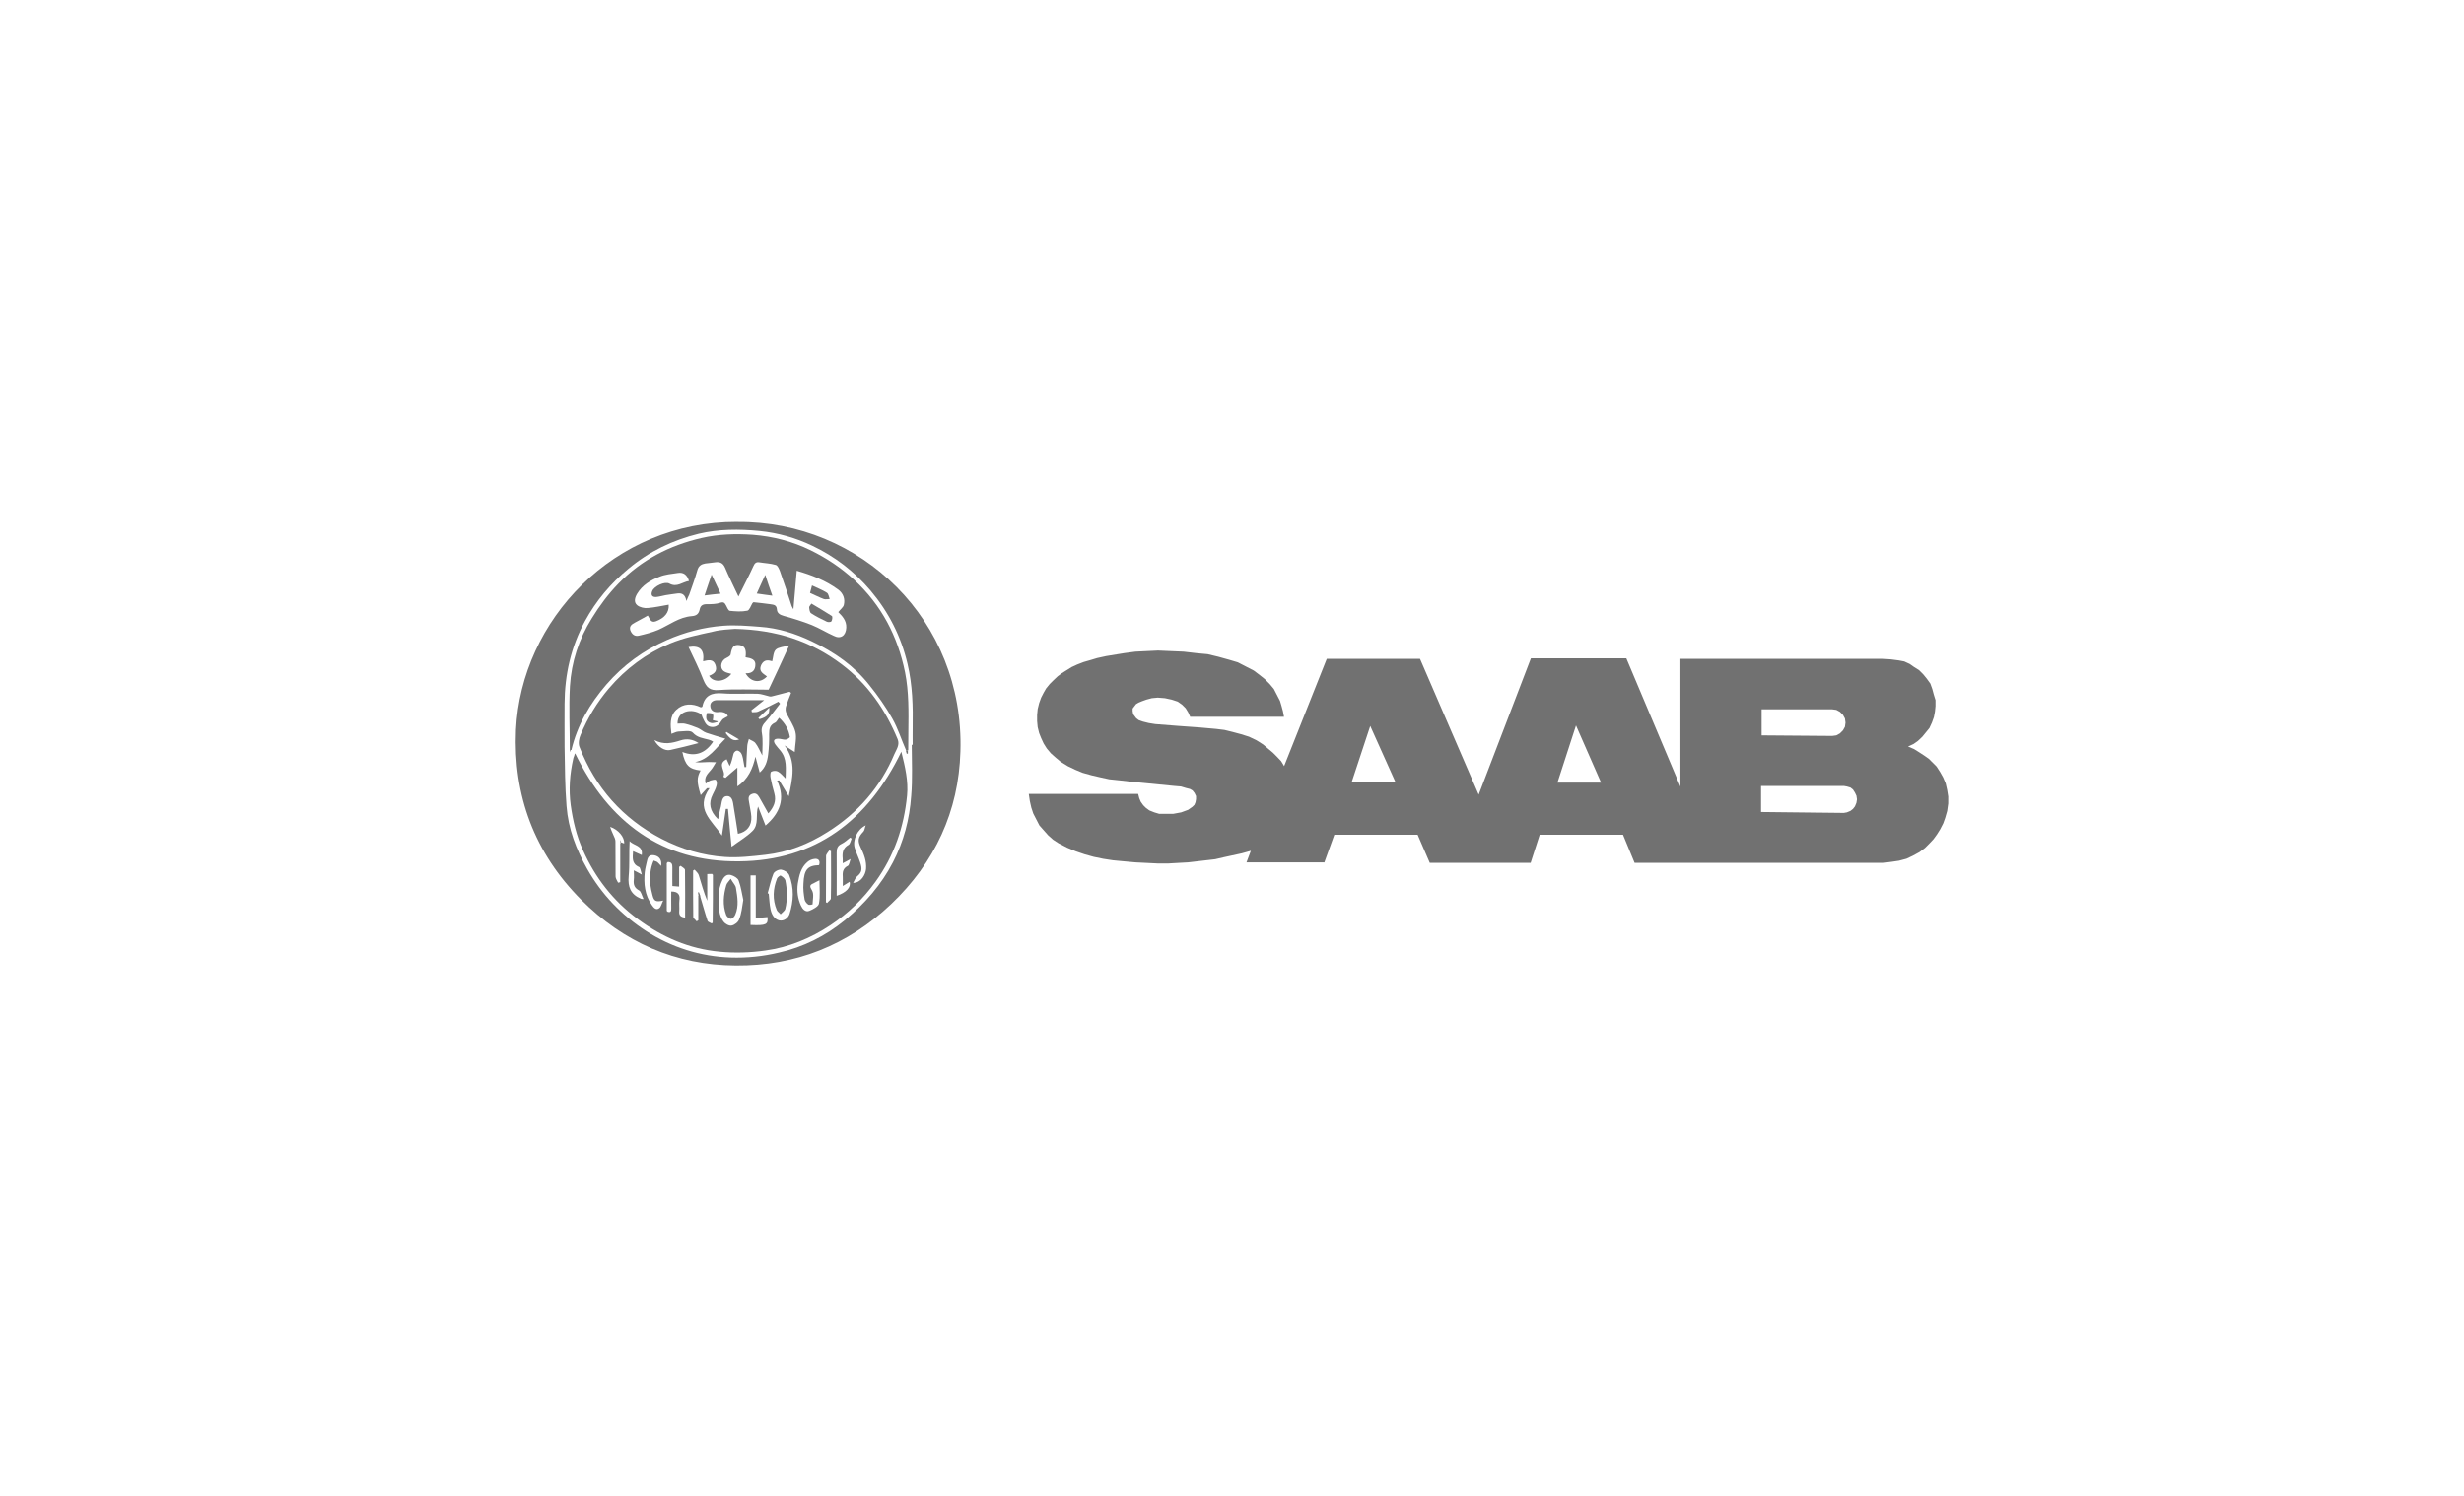 <?xml version="1.0" encoding="UTF-8"?><svg id="Saab" xmlns="http://www.w3.org/2000/svg" width="400" height="242.93" viewBox="0 0 400 242.93"><defs><style>.cls-1,.cls-2{fill:#717171;}.cls-2{fill-rule:evenodd;}</style></defs><path class="cls-1" d="m119.65,84.73c20.05-.19,36.93,15.94,36.26,37.29-.28,9.71-4.15,18.02-11.25,24.77-7.05,6.68-15.53,10.04-25.2,9.97-9.76-.06-18.21-3.76-25.14-10.71-7.57-7.61-11.03-16.89-10.56-27.56.84-17.8,15.86-33.83,35.89-33.77Zm28.36,36.19h.15c0-.93-.02-1.82,0-2.75.06-3.48-.02-6.97-.84-10.4-1.04-4.43-3.05-8.39-5.99-11.88-2.66-3.14-5.82-5.56-9.47-7.29-2.68-1.28-5.56-2.1-8.57-2.4-3.31-.32-6.6-.32-9.86.45-4.24,1.04-8.07,2.88-11.44,5.71-2.88,2.38-5.23,5.19-7.03,8.48-2.27,4.17-3.29,8.7-3.31,13.43,0,2.34-.02,4.67,0,6.97.06,3.22.06,6.45.32,9.65.28,3.66,1.56,7.01,3.37,10.21,2.36,4.15,5.56,7.48,9.56,10.06,4.17,2.68,8.83,4.13,13.71,4.3,2.62.09,5.3-.19,7.83-.8,3.96-.89,7.55-2.68,10.73-5.28,3.2-2.66,5.88-5.71,7.79-9.39,1.75-3.37,2.7-7.01,2.96-10.77.24-2.79.09-5.56.09-8.31Z"/><path class="cls-1" d="m119.3,102.1c6.77.15,12.33,1.99,17.33,5.75,4.24,3.2,7.1,7.35,9.09,12.16.37.93-.19,1.64-.52,2.4-2.25,5.36-5.91,9.56-10.82,12.65-3.09,1.97-6.45,3.31-10.15,3.72-2.16.24-4.39.5-6.53.35-3.63-.24-7.1-1.28-10.34-2.96-6.27-3.29-10.69-8.26-13.28-14.88-.24-.58-.09-1.41.17-1.99,1.15-2.75,2.66-5.26,4.59-7.53,2.75-3.22,6.06-5.69,9.91-7.29,2.23-.93,4.61-1.41,6.97-1.93,1.34-.35,2.75-.37,3.59-.45Zm-2.1,33.53c.24-1.58.43-2.94.63-4.3h.35c.17,1.99.37,3.98.58,6.14,1.19-.89,2.4-1.58,3.37-2.53,1.12-1.06.5-2.66.93-4,.41,1.02.78,2.01,1.21,3.09,2.34-2.01,3.27-4.35,1.88-7.31.11,0,.24,0,.35-.02.5.84.97,1.64,1.54,2.57.61-2.88,1.28-5.62-.67-8.24.45.28.89.58,1.64,1.06.06-1.23.35-2.31.11-3.27-.26-1.06-.97-2.01-1.45-3.03-.15-.32-.17-.71-.09-1.04.24-.78.54-1.49.84-2.25-.09-.06-.15-.15-.24-.19-.89.24-1.75.45-2.66.69-.19.06-.41.11-.61.06-.67-.15-1.3-.41-1.93-.43-1.9-.06-3.81.09-5.69-.06-1.75-.15-2.92.35-3.27,2.16,0,.02-.11.06-.24.11-1.38-.67-2.86-.67-4,.41-1.1,1.04-.95,2.51-.78,3.89.43-.15.78-.35,1.12-.37.8-.02,1.97-.26,2.34.17.76.84,1.67.89,2.6,1.15.26.06.5.19.71.32-1.23,1.84-2.86,2.53-5,1.67.45,2.18,1.1,2.79,2.96,3.01-.63,1.19-.63,1.82.02,4,.35-.37.67-.76,1.02-1.12h.41c-2.4,3.4.37,5.21,1.99,7.66Zm10.92-30.85c-.93.26-1.73.28-2.18.69-.41.41-.41,1.21-.58,1.88-.61-.17-1.32-.35-1.8.63-.45,1.04.35,1.38.95,1.84-1.12,1.19-2.68.93-3.48-.52.84.06,1.45-.26,1.58-1.12.17-1.19-.76-1.32-1.58-1.47.17-1.23-.11-1.84-.93-1.97-.95-.15-1.28.26-1.49,1.49-.02.24-.41.45-.67.58-.87.37-1.19,1.56-.45,2.14.32.26.8.32,1.23.45-.97,1.28-2.86,1.56-3.61.32,1.02-.41,1.32-.87,1.04-1.75-.35-1.04-1.21-.8-2.01-.61.24-1.88-.52-2.62-2.36-2.31.84,1.8,1.73,3.55,2.42,5.36.5,1.21,1.04,1.73,2.49,1.62,2.68-.19,5.39-.06,8.09-.06,1.08-2.25,2.14-4.59,3.35-7.2Zm-21.91,15.36c.63,1.15,1.71,1.82,2.6,1.62,1.49-.32,3.01-.71,4.59-1.12-.95-.63-1.93-.76-2.94-.43-1.36.43-2.68.76-4.24-.06Z"/><path class="cls-1" d="m93.36,122.3c5.45,11.18,14.1,17.67,26.63,17.54,12.37-.11,20.92-6.62,26.33-17.8.63,2.53,1.15,4.78.93,7.1-.5,5.11-2.08,9.8-5.13,14.02-2.01,2.79-4.43,5.13-7.29,7.03-3.22,2.14-6.77,3.61-10.58,4.13-2.44.35-5,.43-7.44.19-4.91-.45-9.3-2.36-13.28-5.3-3.98-2.94-6.92-6.71-8.91-11.21-1.04-2.31-1.62-4.76-1.97-7.27-.35-2.57-.15-5.08.41-7.57.02-.15.09-.28.15-.43.02-.17.09-.28.15-.43Zm7.46,14.45c.17.06.32.11.5.19.09-1.02-.93-2.25-2.27-2.7.15.52.37.95.58,1.45.15.28.28.61.28.93.02,1.9,0,3.79.02,5.67,0,.35.26.67.41,1.02.11-.02.24-.06.35-.09v-6.36h.09l.04-.11Zm7.57,3.22c-.06.06-.11.11-.15.17v7.74c.06.06.11.11.15.15.5.15.58-.09.58-.52-.02-.93,0-1.84,0-2.77,1.12,0,1.47.52,1.32,1.47-.06.54.02,1.12-.02,1.71-.06.67.19.97.95,1.06,0-2.6.02-5.17-.02-7.74,0-.24-.45-.45-.71-.67-.09.06-.17.11-.24.17v3.2c-.43-.02-.76-.06-1.1-.09,0-1.06-.02-2.06,0-3.03.02-.54-.15-.89-.76-.87Zm7.35,2.08c-.06-.06-.11-.11-.15-.17-.24,0-.45.02-.78.02v4.33c-.58-1.38-.95-2.79-1.38-4.17-.11-.32-.43-.58-.67-.87-.09.06-.15.09-.24.15,0,2.51-.02,5.02.02,7.53,0,.24.37.45.54.71.09-.06.19-.11.28-.17v-3.96c.09,0,.19-.02.28-.02.41,1.36.78,2.75,1.23,4.09.06.17.43.26.67.41.06-.06.11-.11.15-.15.04-2.55.04-5.15.04-7.72Zm4.93,4.09c-.24-1.04-.37-2.16-.76-3.18-.15-.41-.76-.76-1.23-.89-.63-.19-1.1.17-1.41.8-.78,1.62-.69,3.31-.5,5.02.06.61.32,1.28.69,1.75.26.35.89.71,1.3.63.5-.09,1.1-.58,1.23-1.02.39-.93.48-1.99.67-3.12Zm3.96-1.12c.06.02.11.06.17.09.09.84.11,1.67.28,2.49.17.8.54,1.58,1.38,1.82.8.19,1.49-.37,1.71-1.02.67-2.1.76-4.26-.06-6.34-.17-.41-.8-.8-1.28-.87-.41-.06-1.12.28-1.28.67-.39.97-.63,2.08-.93,3.16Zm8.33-4.54c.24-.69-.06-1.1-.67-1.04-.43.02-.93.24-1.23.52-1.04.89-1.32,2.14-1.54,3.46-.19,1.3,0,2.49.5,3.61.24.52.71,1.12,1.38.84.58-.24,1.45-.69,1.54-1.15.24-1.21.09-2.44.09-3.81-.43.19-.69.37-.97.5-.69.28-.61.52-.24,1.15.35.61.11,1.49.09,2.27,0,.02-.58.15-.71.02-.26-.17-.52-.52-.58-.8-.15-.87-.26-1.73-.19-2.6.09-2.29.69-2.94,2.55-2.99Zm3.85,3.37c0-.61.02-1.06,0-1.54-.06-.78.06-1.36.84-1.75.19-.11.26-.58.43-1.1-.58.32-.89.5-1.28.69,0-.32.02-.54,0-.76-.09-.93.02-1.71.95-2.23.26-.15.35-.67.5-1.02-.09-.06-.15-.11-.24-.15-.45.35-.89.78-1.41,1.02-.67.32-.78.78-.78,1.41.02,2.31,0,4.65,0,7.01,1.56-.52,2.36-1.38,2.1-2.27-.3.19-.65.39-1.12.69Zm-29.16,2.36c-1.19.26-1.49.09-1.73-.89-.15-.58-.28-1.12-.35-1.71-.11-1.32-.02-2.62.54-3.89.28.11.5.15.63.26.19.15.35.37.58.61.17-.93-.28-1.58-1.1-1.73-.93-.17-1.1.45-1.23,1.1-.11.52-.26,1.06-.32,1.62-.19,1.9,0,3.74,1.15,5.36.26.37.67.93,1.21.5.28-.22.37-.71.63-1.23Zm-3.18-.26c-.28-.58-.41-1.21-.71-1.38-.78-.41-.95-.95-.87-1.73.06-.5,0-.97,0-1.54.41.19.69.37,1.3.69-.19-.61-.24-1.15-.45-1.23-1.21-.52-1.04-1.49-.97-2.57.5.24.93.41,1.41.63.24-1.62-1.32-1.49-1.97-2.27-.11,1.93.02,3.83-.15,5.67-.17,1.77.32,2.99,1.97,3.68.06.04.09.04.45.06Zm36.08-11.96c-1.41.69-2.16,2.4-1.8,3.66.24.78.61,1.54.87,2.31.37,1.1.35,1.64-.5,2.34-.26.19-.37.61-.63,1.04,1.32-.02,2.01-1.36,2.1-2.25.11-1.3-.35-2.42-.89-3.55-.52-1.1-.37-1.64.43-2.49.22-.19.22-.56.41-1.06Zm-17.87,8.13h-.84v8.05c2.53.11,2.88-.06,2.75-1.28-.61.06-1.23.11-1.9.17,0-2.4,0-4.65,0-6.94Zm11.4,4.37c.06.02.15.06.19.11.19-.26.61-.5.61-.76.06-2.57.02-5.11.02-7.66-.09-.02-.19-.06-.28-.11-.17.28-.52.61-.52.89-.02,2.55-.02,5.02-.02,7.53Z"/><path class="cls-1" d="m92.5,121.78c0-3.46-.17-6.92.02-10.38.24-3.92,1.45-7.66,3.55-11.01,1.23-2.01,2.68-3.96,4.33-5.65,3.72-3.83,8.26-6.19,13.5-7.4,2.75-.63,5.54-.71,8.31-.52,3.27.26,6.4,1.06,9.37,2.51,2.6,1.28,4.95,2.83,7.1,4.82,4.41,4.09,7.05,9.13,8.24,14.99.63,3.18.58,6.4.54,9.63,0,1.02,0,2.01-.02,3.03-.11,0-.24.02-.35.02-.76-1.73-1.32-3.55-2.25-5.19-1.06-1.88-2.34-3.7-3.7-5.39-2.51-3.18-5.73-5.39-9.37-7.12-2.68-1.28-5.47-2.16-8.44-2.36-1.97-.15-3.96-.32-5.91-.17-3.18.24-6.23,1.04-9.13,2.31-3.81,1.67-7.1,4.07-9.82,7.2-2.7,3.12-4.76,6.62-5.71,10.66h-.26Zm43.59-22.41c.35-.45.8-.78.89-1.15.24-.97-.09-1.9-.93-2.51-2.01-1.47-4.3-2.36-6.71-3.05-.17,2.01-.35,4-.54,6.25-.17-.32-.26-.41-.28-.52-.63-1.9-1.23-3.79-1.9-5.65-.15-.37-.37-.93-.69-1.02-.87-.26-1.75-.28-2.66-.43-.52-.09-.76.15-.97.63-.71,1.58-1.54,3.12-2.42,4.93-.8-1.73-1.56-3.2-2.18-4.69-.35-.8-.87-.97-1.62-.87-.52.09-1.06.11-1.58.19-.63.11-1.1.37-1.3,1.12-.37,1.32-.87,2.66-1.32,3.96-.11.24-.26.5-.45,1.02-.19-1.06-.71-1.32-1.45-1.23-.63.09-1.3.17-1.93.28-.52.09-1.04.26-1.56.3-.71.02-.84-.41-.61-.97.32-.8,2.06-1.62,2.79-1.21,1.23.67,2.1-.26,3.18-.43-.32-1.04-.93-1.45-1.82-1.3-1.02.15-2.06.24-2.96.61-1.45.56-2.79,1.36-3.63,2.75-.37.61-.61,1.38,0,1.88.43.35,1.19.52,1.75.45,1.12-.09,2.25-.35,3.37-.54.09,1.3-.71,2.18-2.08,2.7-.87.32-.97-.45-1.32-.93-.71.41-1.41.76-2.1,1.15-.48.26-.95.56-.74,1.23.24.63.69,1.04,1.36.89,1.06-.24,2.16-.52,3.18-.95,1.8-.8,3.4-2.08,5.45-2.23.76-.06,1.12-.37,1.28-1.1.11-.61.5-.84,1.12-.84.76,0,1.54,0,2.23-.24.58-.17.71.06.93.45.17.32.37.84.61.87.93.09,1.9.17,2.83-.02.35-.06.58-.8.84-1.23.06-.09.15-.11.17-.15.95.11,1.82.19,2.7.32.5.09,1.04.06,1.1.84.02.58.45.89,1.1,1.06,1.54.43,3.05.89,4.56,1.49,1.23.5,2.36,1.21,3.57,1.75,1.1.58,1.97-.02,2.03-1.32.06-1.17-.69-1.93-1.32-2.55Z"/><path class="cls-1" d="m147.03,121.83c.11,0,.24-.02.35-.02v.54c-.06,0-.15.02-.19.02-.06-.19-.09-.37-.15-.54Z"/><path class="cls-1" d="m92.5,121.78h.17c-.06.11-.15.19-.19.32,0-.11.02-.19.02-.32Z"/><path class="cls-1" d="m113.4,145.49c-.02-.19-.06-.41-.09-.61.06,0,.09-.02.15-.02.09.19.15.41.24.63h-.3Z"/><path class="cls-1" d="m100.68,136.77c0-.09,0-.17-.02-.41.09.24.11.28.15.37l-.06.02h-.06v.02Z"/><path class="cls-1" d="m116.53,132.97c-1.32-1.32-1.54-2.57-.84-3.96.24-.5.5-.95.63-1.47.09-.28.06-.69-.09-.89-.11-.15-.58-.02-.87.06-.28.09-.52.32-.8.52-.32-1.1.35-1.62.87-2.25.32-.37.54-.84.8-1.23-.5,0-1.02-.06-1.49-.02-.63.02-1.23.09-1.9,0,2.25-.45,3.37-2.27,4.91-3.81-1.1-.32-2.1-.61-3.09-.95-.5-.17-.89-.58-1.38-.78-.67-.28-1.36-.52-2.08-.69-.37-.09-.8-.02-1.21-.02-.06-2.08,2.31-2.53,3.81-1.54.15.11.17.41.28.61.32.63.54,1.38,1.41,1.47.84.09,1.3-.43,1.71-1.1.17-.28.61-.41.95-.63-.06-.43-.69-.8-1.47-.69-.76.11-1.28-.24-1.36-.87-.11-.67.41-1.06,1.1-1.06h7.64c-.8.63-1.45,1.15-2.08,1.64.02.11.06.19.09.32.32-.02.69.02.97-.09,1.12-.5,2.23-1.06,3.31-1.62.09.11.19.19.28.32-.76.95-1.45,1.93-2.25,2.83-.58.61-.87,1.1-.69,2.01.19,1.1.06,2.25.06,3.57-.43-.8-.69-1.47-1.12-2.01-.24-.32-.71-.43-1.06-.67-.09.37-.24.76-.26,1.12-.09,1.12-.11,2.27-.17,3.44-.09,0-.17,0-.28.02-.09-.5-.17-.97-.26-1.45-.06-.28-.15-.61-.32-.87-.15-.19-.45-.41-.67-.37s-.5.32-.54.54c-.17.63-.28,1.3-.61,1.97-.15-.35-.32-.69-.5-1.1-1.67.8,0,1.97-.54,2.83.11.06.24.15.35.19.63-.58,1.3-1.12,1.93-1.67v3.05c1.75-1.15,2.49-2.86,2.94-4.82.24.84.45,1.67.69,2.57.93-.8,1.23-1.82,1.36-2.88.15-1.12.19-2.25.17-3.37,0-.84.11-1.45.95-1.84.26-.11.41-.5.67-.8,1.02.93,1.54,1.93,1.75,3.12.02.11-.45.41-.71.43-.37.02-.78-.15-1.19-.15-.71,0-.87.35-.45.95.24.35.52.63.78.95,1.15,1.36.89,2.96.87,4.56-.43-.41-.78-.87-1.23-1.12-.28-.17-.8-.15-1.1.02-.17.09-.17.67-.11.97.17.87.37,1.71.61,2.53.37,1.3-.11,2.27-.97,3.27-.52-.93-.97-1.75-1.47-2.62-.28-.5-.63-.78-1.23-.52-.63.26-.52.8-.43,1.3.11.8.32,1.58.37,2.36.09,1.47-.71,2.49-2.18,2.79-.24-1.47-.43-2.94-.69-4.39-.11-.69-.17-1.71-1.02-1.73-.95-.02-.89,1.04-1.06,1.73-.17.56-.26,1.15-.43,1.95Zm6.58-16.4c.06.06.11.15.19.19,1.21-.35,1.67-.78,1.58-1.88-.67.65-1.23,1.17-1.77,1.69Zm-5.19,2.25c-.02.06-.09.15-.11.19.78,1.06,1.32,1.36,2.18,1.04-.76-.45-1.41-.82-2.08-1.23Z"/><path class="cls-1" d="m114.76,115.77c1.06-.02,1.15.09.95,1.15.26.06.52.15.78.19,0,.02,0,.09.02.11-.37.06-.78.26-1.1.15-.78-.19-.89-.82-.65-1.6Z"/><path class="cls-1" d="m118.63,142.68c.37.67.78,1.04.84,1.47.24,1.45.5,2.94-.11,4.35-.11.28-.45.67-.71.67s-.67-.35-.76-.61c-.61-1.62-.45-3.27.02-4.87.09-.32.37-.54.71-1.02Z"/><path class="cls-1" d="m127.8,145.17c-.09.8-.11,1.62-.32,2.4-.09.32-.5.58-.76.87-.19-.24-.52-.43-.63-.71-.71-1.71-.61-3.44.06-5.13.09-.19.5-.5.58-.45.28.17.67.45.76.76.15.71.22,1.49.3,2.27Z"/><path class="cls-1" d="m131.72,97.99c1.15.69,2.25,1.32,3.31,2.01.15.09.09.63-.06.87-.09.15-.54.17-.76.06-.87-.41-1.73-.84-2.53-1.36-.24-.15-.28-.61-.32-.95-.02-.17.19-.35.37-.63Z"/><path class="cls-1" d="m114.37,96.69c.41-1.19.71-2.18,1.15-3.4.52,1.1.95,2.01,1.45,3.09-.89.09-1.67.17-2.6.3Z"/><path class="cls-1" d="m125.38,96.71c-.95-.11-1.71-.24-2.53-.35.45-1.04.89-1.93,1.38-3.03.37,1.15.71,2.16,1.15,3.37Z"/><path class="cls-1" d="m131.5,96.26c.11-.41.19-.76.32-1.21.84.41,1.67.71,2.42,1.19.26.17.32.67.45,1.02-.32,0-.67.09-.95,0-.76-.28-1.45-.65-2.25-1Z"/><path class="cls-2" d="m226.53,126.97h-7.1l3.01-9.11,4.09,9.11Zm26.3.09l3.01-9.28,4.07,9.28h-7.07Zm33.14-7.66v-4.24h11.46l.67.09.58.32.5.5.32.58.09.67-.09.67-.32.58-.5.5-.58.32-.67.09-11.46-.09Zm-71,20.68l1.64-4.56h13.52l1.97,4.56h16.38l1.47-4.56h13.52l1.88,4.56h40.47l1.3-.17,1.15-.17,1.21-.32,1.06-.5,1.06-.58.89-.67.71-.71.67-.71.58-.8.5-.8.5-.97.32-.89.32-1.12.17-1.21v-1.15l-.17-1.06-.24-1.06-.41-.97-.5-.89-.58-.89-.67-.67-.58-.58-.71-.5-.89-.58-.8-.5-.97-.41.89-.41.71-.5.71-.67.58-.71.58-.71.41-.89.32-.89.17-.89.09-.89v-.97l-.28-.91-.24-.89-.32-.89-.58-.8-.58-.71-.67-.67-.8-.5-.71-.5-.89-.41-.89-.17-1.3-.17-1.38-.09h-32.77v20.75l-8.78-20.83h-15.49l-8.48,22.13-9.52-22.04h-15.14l-6.92,17.41-.48-.8-.67-.71-.67-.67-.8-.67-.8-.67-1.06-.67-1.21-.58-1.3-.41-1.38-.37-1.3-.32-1.38-.17-2.68-.24-3.35-.24-3.83-.3-1.06-.17-.97-.24-.67-.24-.41-.32-.24-.32-.24-.32-.09-.5v-.41l.24-.32.32-.41.41-.24.58-.24.67-.24.89-.24.97-.09,1.15.09,1.12.24.97.32.71.5.58.58.41.67.32.71h15.23l-.17-.89-.24-.89-.24-.8-.5-.97-.5-.97-.67-.8-.8-.8-.89-.71-.89-.67-1.3-.67-1.3-.67-1.38-.41-1.8-.5-1.71-.41-1.84-.17-2.06-.24-2.1-.09-2.06-.09-1.88.09-1.8.09-1.8.24-1.47.24-1.47.24-1.47.32-1.06.32-1.12.32-1.06.41-.89.41-.8.5-.8.5-.67.5-.71.67-.58.58-.58.71-.41.71-.41.8-.32.89-.24.97-.09.97v.97l.09.97.24.97.32.8.41.89.5.8.67.8.8.71.8.67,1.15.71,1.21.58,1.21.5,1.47.41,1.38.32,1.47.32,1.64.17,2.1.24,6.84.67,1.06.09.8.24.67.17.41.24.32.41.24.5v.5l-.09.5-.17.41-.32.32-.71.5-1.12.41-1.3.24h-2.27l-.8-.24-.8-.32-.58-.43-.41-.41-.41-.58-.24-.58-.17-.67h-17.76l.17,1.15.24,1.06.32.97.5.97.5.97.71.8.71.8.8.71.89.58,1.38.71,1.38.58,1.47.5,1.47.41,1.56.32,1.56.24,1.8.17,1.88.17,1.8.09,1.8.09h1.71l1.56-.09,1.64-.09,1.47-.17,1.47-.17,1.47-.17,1.38-.32,1.47-.32,1.47-.32,1.47-.41-.71,1.88h12.63v.09h-.04Zm70.91-8.24v-4.24h13.43l.5.09.58.17.41.32.32.5.24.5.09.58-.09.58-.24.58-.32.41-.41.32-.58.24-.5.09-13.43-.15Z"/></svg>